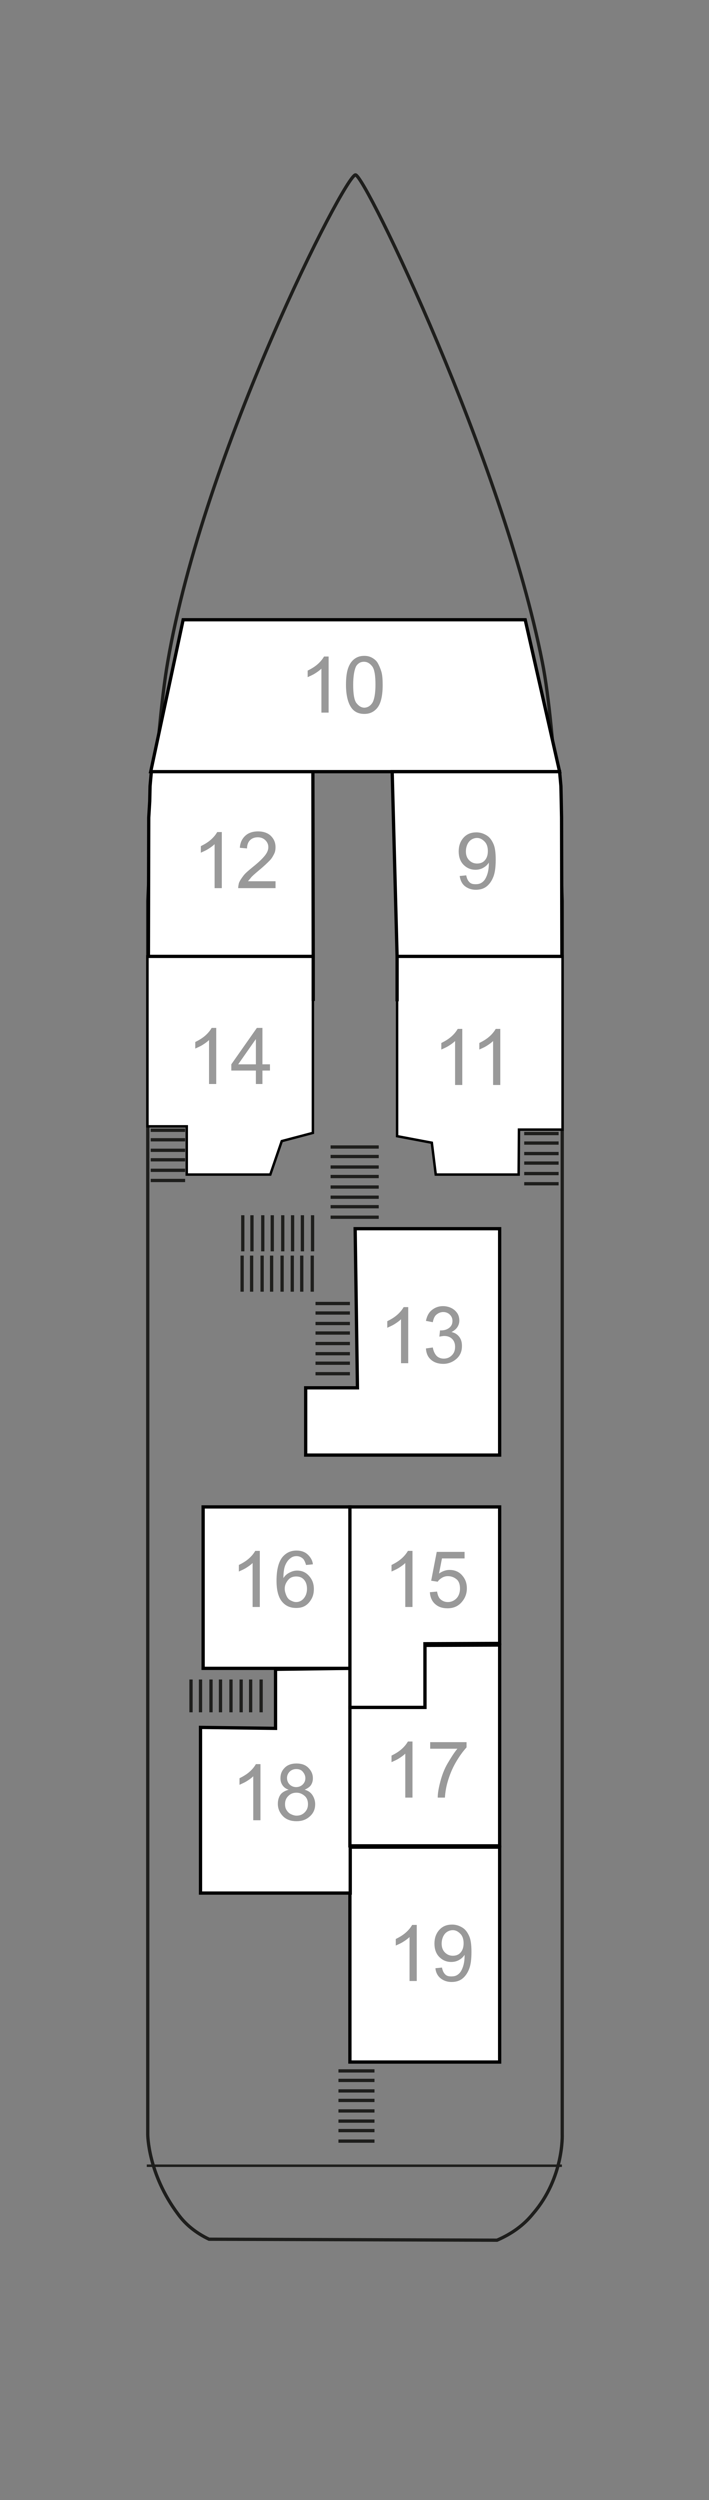 <?xml version="1.0" encoding="UTF-8"?>
<svg id="Ebene_1" data-name="Ebene 1" xmlns="http://www.w3.org/2000/svg" width="76.341mm" height="268.817mm" version="1.1" viewBox="0 0 216.4 762">
  <rect x="0" y="0" width="216.4" height="762" fill="#808080" stroke="none"/>
  <g id="Rest">
    <path d="M63.8,682.5c-4-1.9-7.2-4.5-9.5-7.7-9.2-12.3-9.2-24.2-9.2-24.2v-376s2.3-51.3,6.1-72.9c11-64.2,54.1-148.4,57.3-148.4,2.9,0,44.9,87,57,148.4,4.3,21.2,6.1,72.9,6.1,72.9v375.9s.6,13.2-8.9,24.2c-2.9,3.6-6.6,6.2-11,8.1l-87.9-.3Z" fill="none" stroke="#1e1e1c" stroke-miterlimit="3.864"/>
    <line x1="44.8" y1="660.1" x2="171.5" y2="660.1" fill="none" stroke="#1e1e1c" stroke-miterlimit="3.864" stroke-width=".75"/>
    <path d="M171.5,480.6" fill="none" stroke="#1e1e1c" stroke-miterlimit="3.864"/>
    <path d="M44.8,480.6" fill="none" stroke="#1e1e1c" stroke-miterlimit="3.864"/>
    <path d="M171.5,267" fill="none" stroke="#1e1e1c" stroke-miterlimit="3.864"/>
    <path d="M166.9,193.4" fill="none" stroke="#1e1e1c" stroke-miterlimit="3.864"/>
    <path d="M162.8,175" fill="none" stroke="#1e1e1c" stroke-miterlimit="3.864"/>
    <path d="M53.1,175" fill="none" stroke="#1e1e1c" stroke-miterlimit="3.864"/>
    <path d="M45.7,305.3" fill="none" stroke="#1d1d1b" stroke-miterlimit="3.864"/>
    <path d="M104.3,344.3" fill="none" stroke="#1d1d1b" stroke-miterlimit="3.864"/>
    <line x1="46" y1="235.2" x2="108.3" y2="235.2" fill="none" stroke="#1d1d1b" stroke-miterlimit="3.864"/>
    <path d="M171,305.3" fill="none" stroke="#1d1d1b" stroke-miterlimit="3.864"/>
    <g>
      <line x1="58.3" y1="521.9" x2="58.3" y2="511.9" fill="none" stroke="#1e1e1c" stroke-miterlimit="3.864"/>
      <line x1="61.2" y1="521.9" x2="61.2" y2="511.9" fill="none" stroke="#1e1e1c" stroke-miterlimit="3.864"/>
      <line x1="64.4" y1="521.9" x2="64.4" y2="511.9" fill="none" stroke="#1e1e1c" stroke-miterlimit="3.864"/>
      <line x1="67.3" y1="521.9" x2="67.3" y2="511.9" fill="none" stroke="#1e1e1c" stroke-miterlimit="3.864"/>
      <line x1="70.5" y1="521.9" x2="70.5" y2="511.9" fill="none" stroke="#1e1e1c" stroke-miterlimit="3.864"/>
      <line x1="73.6" y1="521.9" x2="73.6" y2="511.9" fill="none" stroke="#1e1e1c" stroke-miterlimit="3.864"/>
      <line x1="76.5" y1="521.9" x2="76.5" y2="511.9" fill="none" stroke="#1e1e1c" stroke-miterlimit="3.864"/>
      <line x1="79.7" y1="521.9" x2="79.7" y2="511.9" fill="none" stroke="#1e1e1c" stroke-miterlimit="3.864"/>
    </g>
    <g>
      <line x1="73.9" y1="393.7" x2="73.9" y2="382.7" fill="none" stroke="#1e1e1c" stroke-miterlimit="3.864"/>
      <line x1="76.8" y1="393.7" x2="76.8" y2="382.7" fill="none" stroke="#1e1e1c" stroke-miterlimit="3.864"/>
      <line x1="80" y1="393.7" x2="80" y2="382.7" fill="none" stroke="#1e1e1c" stroke-miterlimit="3.864"/>
      <line x1="82.9" y1="393.7" x2="82.9" y2="382.7" fill="none" stroke="#1e1e1c" stroke-miterlimit="3.864"/>
      <line x1="86.1" y1="393.7" x2="86.1" y2="382.7" fill="none" stroke="#1e1e1c" stroke-miterlimit="3.864"/>
      <line x1="89.2" y1="393.7" x2="89.2" y2="382.7" fill="none" stroke="#1e1e1c" stroke-miterlimit="3.864"/>
      <line x1="92.1" y1="393.7" x2="92.1" y2="382.7" fill="none" stroke="#1e1e1c" stroke-miterlimit="3.864"/>
      <line x1="95.3" y1="393.7" x2="95.3" y2="382.7" fill="none" stroke="#1e1e1c" stroke-miterlimit="3.864"/>
    </g>
    <g>
      <line x1="96.3" y1="397.3" x2="106.8" y2="397.3" fill="none" stroke="#1e1e1c" stroke-miterlimit="3.864"/>
      <line x1="96.3" y1="400.2" x2="106.8" y2="400.2" fill="none" stroke="#1e1e1c" stroke-miterlimit="3.864"/>
      <line x1="96.3" y1="403.4" x2="106.8" y2="403.4" fill="none" stroke="#1e1e1c" stroke-miterlimit="3.864"/>
      <line x1="96.3" y1="406.3" x2="106.8" y2="406.3" fill="none" stroke="#1e1e1c" stroke-miterlimit="3.864"/>
      <line x1="96.3" y1="409.5" x2="106.8" y2="409.5" fill="none" stroke="#1e1e1c" stroke-miterlimit="3.864"/>
      <line x1="96.3" y1="412.6" x2="106.8" y2="412.6" fill="none" stroke="#1e1e1c" stroke-miterlimit="3.864"/>
      <line x1="96.3" y1="415.5" x2="106.8" y2="415.5" fill="none" stroke="#1e1e1c" stroke-miterlimit="3.864"/>
      <line x1="96.3" y1="418.7" x2="106.8" y2="418.7" fill="none" stroke="#1e1e1c" stroke-miterlimit="3.864"/>
    </g>
    <g>
      <line x1="100.9" y1="349.6" x2="115.6" y2="349.6" fill="none" stroke="#1e1e1c" stroke-miterlimit="3.864"/>
      <line x1="100.9" y1="352.5" x2="115.6" y2="352.5" fill="none" stroke="#1e1e1c" stroke-miterlimit="3.864"/>
      <line x1="100.9" y1="355.7" x2="115.6" y2="355.7" fill="none" stroke="#1e1e1c" stroke-miterlimit="3.864"/>
      <line x1="100.9" y1="358.6" x2="115.6" y2="358.6" fill="none" stroke="#1e1e1c" stroke-miterlimit="3.864"/>
      <line x1="100.9" y1="361.8" x2="115.6" y2="361.8" fill="none" stroke="#1e1e1c" stroke-miterlimit="3.864"/>
      <line x1="100.9" y1="364.9" x2="115.6" y2="364.9" fill="none" stroke="#1e1e1c" stroke-miterlimit="3.864"/>
      <line x1="100.9" y1="367.8" x2="115.6" y2="367.8" fill="none" stroke="#1e1e1c" stroke-miterlimit="3.864"/>
      <line x1="100.9" y1="371" x2="115.6" y2="371" fill="none" stroke="#1e1e1c" stroke-miterlimit="3.864"/>
    </g>
    <line x1="103.3" y1="631.2" x2="114.3" y2="631.2" fill="none" stroke="#1e1e1c" stroke-miterlimit="3.864"/>
    <line x1="103.3" y1="634.1" x2="114.3" y2="634.1" fill="none" stroke="#1e1e1c" stroke-miterlimit="3.864"/>
    <line x1="103.3" y1="637.3" x2="114.3" y2="637.3" fill="none" stroke="#1e1e1c" stroke-miterlimit="3.864"/>
    <line x1="103.3" y1="640.2" x2="114.3" y2="640.2" fill="none" stroke="#1e1e1c" stroke-miterlimit="3.864"/>
    <line x1="103.3" y1="643.4" x2="114.3" y2="643.4" fill="none" stroke="#1e1e1c" stroke-miterlimit="3.864"/>
    <line x1="103.3" y1="646.5" x2="114.3" y2="646.5" fill="none" stroke="#1e1e1c" stroke-miterlimit="3.864"/>
    <line x1="103.3" y1="649.4" x2="114.3" y2="649.4" fill="none" stroke="#1e1e1c" stroke-miterlimit="3.864"/>
    <line x1="103.3" y1="652.6" x2="114.3" y2="652.6" fill="none" stroke="#1e1e1c" stroke-miterlimit="3.864"/>
    <g>
      <line x1="74.1" y1="381.4" x2="74.1" y2="370.4" fill="none" stroke="#1e1e1c" stroke-miterlimit="3.864"/>
      <line x1="76.9" y1="381.4" x2="76.9" y2="370.4" fill="none" stroke="#1e1e1c" stroke-miterlimit="3.864"/>
      <line x1="80.2" y1="381.4" x2="80.2" y2="370.4" fill="none" stroke="#1e1e1c" stroke-miterlimit="3.864"/>
      <line x1="83.1" y1="381.4" x2="83.1" y2="370.4" fill="none" stroke="#1e1e1c" stroke-miterlimit="3.864"/>
      <line x1="86.3" y1="381.4" x2="86.3" y2="370.4" fill="none" stroke="#1e1e1c" stroke-miterlimit="3.864"/>
      <line x1="89.3" y1="381.4" x2="89.3" y2="370.4" fill="none" stroke="#1e1e1c" stroke-miterlimit="3.864"/>
      <line x1="92.3" y1="381.4" x2="92.3" y2="370.4" fill="none" stroke="#1e1e1c" stroke-miterlimit="3.864"/>
      <line x1="95.4" y1="381.4" x2="95.4" y2="370.4" fill="none" stroke="#1e1e1c" stroke-miterlimit="3.864"/>
    </g>
    <line x1="160" y1="345.5" x2="170.5" y2="345.5" fill="none" stroke="#1e1e1c" stroke-miterlimit="3.864"/>
    <line x1="160" y1="348.4" x2="170.5" y2="348.4" fill="none" stroke="#1e1e1c" stroke-miterlimit="3.864"/>
    <line x1="160" y1="351.6" x2="170.5" y2="351.6" fill="none" stroke="#1e1e1c" stroke-miterlimit="3.864"/>
    <line x1="160" y1="354.5" x2="170.5" y2="354.5" fill="none" stroke="#1e1e1c" stroke-miterlimit="3.864"/>
    <line x1="160" y1="357.7" x2="170.5" y2="357.7" fill="none" stroke="#1e1e1c" stroke-miterlimit="3.864"/>
    <line x1="160" y1="360.8" x2="170.5" y2="360.8" fill="none" stroke="#1e1e1c" stroke-miterlimit="3.864"/>
    <line x1="46" y1="344.5" x2="56.5" y2="344.5" fill="none" stroke="#1e1e1c" stroke-miterlimit="3.864"/>
    <line x1="46" y1="347.4" x2="56.5" y2="347.4" fill="none" stroke="#1e1e1c" stroke-miterlimit="3.864"/>
    <line x1="46" y1="350.6" x2="56.5" y2="350.6" fill="none" stroke="#1e1e1c" stroke-miterlimit="3.864"/>
    <line x1="46" y1="353.5" x2="56.5" y2="353.5" fill="none" stroke="#1e1e1c" stroke-miterlimit="3.864"/>
    <line x1="46" y1="356.7" x2="56.5" y2="356.7" fill="none" stroke="#1e1e1c" stroke-miterlimit="3.864"/>
    <line x1="46" y1="359.8" x2="56.5" y2="359.8" fill="none" stroke="#1e1e1c" stroke-miterlimit="3.864"/>
  </g>
  <g id="KabRooms">
    <rect id="r_19" data-name="r 19" x="106.8" y="563" width="45.7" height="65.5" fill="#fff" stroke="#000" stroke-miterlimit="3.864"/>
    <polygon id="r_18" data-name="r 18" points="84.1 526.8 84.1 508.8 106.9 508.5 106.9 577 61.2 577 61.2 526.5 84.1 526.8" fill="#fff" stroke="#000" stroke-miterlimit="3.864"/>
    <polygon id="r_17" data-name="r 17" points="129.7 520.4 129.7 501.5 152.5 501.4 152.5 562.6 106.8 562.6 106.8 520.4 129.7 520.4" fill="#fff" stroke="#000" stroke-miterlimit="3.864"/>
    <polygon id="r_16" data-name="r 16" points="106.9 508.5 62 508.5 62 459.3 106.8 459.3 106.9 508.5" fill="#fff" stroke="#000" stroke-miterlimit="3.864"/>
    <polygon id="r_15" data-name="r 15" points="129.7 501 129.7 520.4 106.8 520.4 106.8 459.3 152.5 459.3 152.5 500.9 129.7 501" fill="#fff" stroke="#000" stroke-miterlimit="3.864"/>
    <polygon id="r_14" data-name="r 14" points="45 291.5 95.5 291.5 95.5 345.3 86 347.8 82.5 358 57 358 57 343.3 45 343.3 45 291.5" fill="#fff" stroke="#000" stroke-miterlimit="3.864" stroke-width=".75"/>
    <polygon id="r_13" data-name="r 13" points="152.5 443.5 93.3 443.5 93.3 423 109.1 423 108.4 374.5 152.5 374.5 152.5 443.5" fill="#fff" stroke="#000" stroke-miterlimit="3.864"/>
    <polygon id="r_12" data-name="r 12" points="45.3 291.5 95.6 291.5 95.6 305.1 95.6 291.5 95.5 235.2 46.2 235.2 45.8 239.6 45.7 244.2 45.4 249.2 45.3 291.5" fill="#fff" stroke="#000" stroke-miterlimit="3.864"/>
    <polygon id="r_11" data-name="r 11" points="121.2 291.5 171.7 291.5 171.7 344.3 158.4 344.3 158.3 358 133 358 131.8 348.3 121.2 346.3 121.2 291.5" fill="#fff" stroke="#000" stroke-miterlimit="3.864" stroke-width=".75"/>
    <polygon id="r_10" data-name="r 10" points="170.8 235.2 46 235.2 55.9 188.9 160.3 188.9 162.8 199.9 170.8 235.2" fill="#fff" stroke="#000" stroke-miterlimit="3.864"/>
    <polygon id="r_9" data-name="r 9" points="171.5 291.5 121.2 291.5 121.2 305.2 121.2 291.5 119.7 235.2 170.8 235.2 171.2 239.6 171.3 244.2 171.4 249.2 171.5 291.5" fill="#fff" stroke="#000" stroke-miterlimit="3.864"/>
  </g>
  <g id="KabNo">
    <g id="n_19" data-name="n 19" isolation="isolate">
      <path d="M127.1,603.8h-2.1v-13.4c-.5.5-1.2,1-2,1.5s-1.6.8-2.2,1.1v-2c1.2-.6,2.2-1.2,3.1-2s1.5-1.6,1.9-2.3h1.4v17.1h-.1Z" fill="#999" stroke-width="0"/>
      <path d="M132.9,599.9l2-.2c.2,1,.5,1.6,1,2.1s1.1.6,1.9.6c.6,0,1.2-.1,1.7-.4s.9-.7,1.2-1.2.6-1.2.8-2,.3-1.7.3-2.6v-.4c-.4.7-1,1.2-1.7,1.6s-1.5.6-2.4.6c-1.4,0-2.6-.5-3.6-1.5s-1.5-2.4-1.5-4.1.5-3.1,1.5-4.2,2.3-1.6,3.9-1.6c1.1,0,2.1.3,3.1.9s1.6,1.5,2.1,2.6.7,2.7.7,4.8c0,2.2-.2,3.9-.7,5.2s-1.2,2.3-2.1,3-2,1-3.3,1-2.4-.4-3.3-1.1-1.5-1.8-1.6-3.1ZM141.5,592.3c0-1.2-.3-2.2-1-2.9s-1.4-1.1-2.3-1.1-1.8.4-2.4,1.1-1,1.8-1,3c0,1.1.3,2,1,2.7s1.5,1,2.4,1c1,0,1.8-.3,2.4-1s.9-1.6.9-2.8Z" fill="#999" stroke-width="0"/>
    </g>
    <g id="n_18" data-name="n 18" isolation="isolate">
      <path d="M79.4,554.8h-2.1v-13.4c-.5.5-1.2,1-2,1.5s-1.6.8-2.2,1.1v-2c1.2-.6,2.2-1.2,3.1-2s1.5-1.6,1.9-2.3h1.4v17.1h-.1Z" fill="#999" stroke-width="0"/>
      <path d="M88.1,545.5c-.9-.3-1.5-.8-1.9-1.4s-.6-1.3-.6-2.1c0-1.3.4-2.3,1.3-3.2s2.1-1.3,3.6-1.3,2.7.4,3.6,1.3,1.4,1.9,1.4,3.2c0,.8-.2,1.5-.6,2.1s-1.1,1-1.9,1.4c1.1.3,1.9.9,2.4,1.7s.8,1.7.8,2.7c0,1.5-.5,2.7-1.6,3.7s-2.4,1.5-4.1,1.5-3.1-.5-4.1-1.5-1.6-2.3-1.6-3.8c0-1.1.3-2.1.8-2.8s1.4-1.2,2.5-1.5ZM87,549.9c0,.6.1,1.2.4,1.7s.7,1,1.3,1.3,1.2.5,1.8.5c1,0,1.8-.3,2.5-1s1-1.5,1-2.5-.3-1.9-1-2.5-1.5-1-2.5-1-1.8.3-2.5,1-1,1.5-1,2.5ZM87.6,541.9c0,.8.3,1.5.8,2s1.2.8,2,.8,1.5-.3,2-.8.8-1.1.8-1.9-.3-1.4-.8-2-1.2-.8-2-.8-1.5.3-2,.8-.8,1.2-.8,1.9Z" fill="#999" stroke-width="0"/>
    </g>
    <g id="n_17" data-name="n 17" isolation="isolate">
      <path d="M125.8,547.9h-2.1v-13.4c-.5.5-1.2,1-2,1.5s-1.6.8-2.2,1.1v-2c1.2-.6,2.2-1.2,3.1-2s1.5-1.6,1.9-2.3h1.4v17.1h-.1Z" fill="#999" stroke-width="0"/>
      <path d="M131.3,533v-2h11.1v1.6c-1.1,1.2-2.2,2.7-3.3,4.6s-1.9,3.9-2.5,6c-.4,1.4-.7,3-.8,4.7h-2.2c0-1.4.3-3,.8-4.9s1.2-3.8,2.2-5.5,2-3.3,3-4.5h-8.3Z" fill="#999" stroke-width="0"/>
    </g>
    <g id="n_16" data-name="n 16" isolation="isolate">
      <path d="M79.2,489.8h-2.1v-13.4c-.5.5-1.2,1-2,1.5s-1.6.8-2.2,1.1v-2c1.2-.6,2.2-1.2,3.1-2s1.5-1.6,1.9-2.3h1.4v17.1h-.1Z" fill="#999" stroke-width="0"/>
      <path d="M95.5,476.8l-2.1.2c-.2-.8-.5-1.4-.8-1.8-.6-.6-1.3-.9-2.1-.9-.7,0-1.3.2-1.8.6-.7.5-1.2,1.2-1.6,2.1s-.6,2.3-.6,4c.5-.8,1.1-1.3,1.9-1.7s1.5-.6,2.3-.6c1.4,0,2.6.5,3.6,1.6s1.5,2.4,1.5,4c0,1.1-.2,2.1-.7,3s-1.1,1.6-1.9,2.1-1.7.7-2.8.7c-1.8,0-3.2-.6-4.3-1.9s-1.7-3.4-1.7-6.4c0-3.3.6-5.7,1.8-7.2,1.1-1.3,2.5-2,4.3-2,1.4,0,2.5.4,3.3,1.1s1.6,1.8,1.7,3.1ZM86.9,484.2c0,.7.2,1.4.5,2.1s.7,1.2,1.3,1.5,1.1.5,1.7.5c.9,0,1.7-.4,2.3-1.1s1-1.7,1-2.9-.3-2.1-.9-2.8-1.4-1-2.4-1-1.8.3-2.4,1-1.1,1.6-1.1,2.7Z" fill="#999" stroke-width="0"/>
    </g>
    <g id="n_15" data-name="n 15" isolation="isolate">
      <path d="M125.8,489.8h-2.1v-13.4c-.5.5-1.2,1-2,1.5s-1.6.8-2.2,1.1v-2c1.2-.6,2.2-1.2,3.1-2s1.5-1.6,1.9-2.3h1.4v17.1h-.1Z" fill="#999" stroke-width="0"/>
      <path d="M131.2,485.3l2.2-.2c.2,1.1.5,1.9,1.1,2.4s1.3.8,2.2.8c1,0,1.9-.4,2.6-1.1s1.1-1.8,1.1-3-.3-2.2-1-2.8-1.6-1-2.7-1c-.7,0-1.3.2-1.8.5s-1,.7-1.3,1.2l-2-.3,1.7-8.8h8.5v2h-6.9l-.9,4.6c1-.7,2.1-1.1,3.2-1.1,1.5,0,2.8.5,3.8,1.6s1.5,2.4,1.5,4-.5,2.9-1.4,4c-1.1,1.4-2.6,2.1-4.5,2.1-1.6,0-2.8-.4-3.8-1.3s-1.5-2.1-1.6-3.6Z" fill="#999" stroke-width="0"/>
    </g>
    <g id="n_14" data-name="n 14" isolation="isolate">
      <path d="M65.9,330.4h-2.1v-13.4c-.5.5-1.2,1-2,1.5s-1.6.8-2.2,1.1v-2c1.2-.6,2.2-1.2,3.1-2s1.5-1.6,1.9-2.3h1.4v17.1h-.1Z" fill="#999" stroke-width="0"/>
      <path d="M78.1,330.4v-4.1h-7.5v-1.9l7.8-11.1h1.7v11.1h2.3v1.9h-2.3v4.1h-2ZM78.1,324.4v-7.7l-5.4,7.7h5.4Z" fill="#999" stroke-width="0"/>
    </g>
    <g id="n_13" data-name="n 13" isolation="isolate">
      <path d="M124.5,415.5h-2.1v-13.4c-.5.5-1.2,1-2,1.5s-1.6.8-2.2,1.1v-2c1.2-.6,2.2-1.2,3.1-2s1.5-1.6,1.9-2.3h1.4v17.1h-.1Z" fill="#999" stroke-width="0"/>
      <path d="M130,411l2.1-.3c.2,1.2.7,2.1,1.2,2.6s1.3.8,2.1.8c1,0,1.8-.3,2.5-1s1-1.5,1-2.6c0-1-.3-1.8-.9-2.4s-1.4-.9-2.4-.9c-.4,0-.9.1-1.5.2l.2-1.9h.3c.9,0,1.7-.2,2.4-.7s1.1-1.2,1.1-2.2c0-.8-.3-1.4-.8-1.9s-1.2-.8-2-.8-1.5.3-2.1.8-.9,1.3-1.1,2.3l-2.1-.4c.3-1.4.8-2.5,1.8-3.3s2.1-1.2,3.4-1.2c.9,0,1.8.2,2.6.6s1.4,1,1.8,1.6.6,1.4.6,2.2c0,.7-.2,1.4-.6,2s-1,1.1-1.8,1.5c1,.2,1.8.7,2.4,1.5s.8,1.7.8,2.8c0,1.5-.5,2.8-1.6,3.8s-2.5,1.6-4.1,1.6c-1.5,0-2.8-.4-3.8-1.3s-1.4-2-1.5-3.4Z" fill="#999" stroke-width="0"/>
    </g>
    <g id="n_12" data-name="n 12" isolation="isolate">
      <path d="M67.6,270.7h-2.1v-13.4c-.5.5-1.2,1-2,1.5s-1.6.8-2.2,1.1v-2c1.2-.6,2.2-1.2,3.1-2s1.5-1.6,1.9-2.3h1.4v17.1h-.1Z" fill="#999" stroke-width="0"/>
      <path d="M84.1,268.7v2h-11.4c0-.5.1-1,.2-1.5.3-.8.8-1.5,1.4-2.3s1.6-1.6,2.8-2.6c1.9-1.5,3.1-2.7,3.8-3.6s1-1.7,1-2.5-.3-1.5-.9-2.1-1.4-.9-2.3-.9c-1,0-1.8.3-2.4.9-.6.6-.9,1.5-.9,2.5l-2.2-.2c.1-1.6.7-2.8,1.7-3.7s2.3-1.3,3.9-1.3,3,.5,3.9,1.4,1.4,2,1.4,3.4c0,.7-.1,1.4-.4,2s-.7,1.4-1.4,2.1-1.7,1.7-3.3,3c-1.3,1.1-2.1,1.8-2.4,2.2s-.7.8-.9,1.1h8.4v.1Z" fill="#999" stroke-width="0"/>
    </g>
    <g id="n_11" data-name="n 11" isolation="isolate">
      <path d="M141,330.7h-2.1v-13.4c-.5.5-1.2,1-2,1.5s-1.6.8-2.2,1.1v-2c1.2-.6,2.2-1.2,3.1-2s1.5-1.6,1.9-2.3h1.4v17.1h-.1Z" fill="#999" stroke-width="0"/>
      <path d="M152.6,330.7h-2.1v-13.4c-.5.5-1.2,1-2,1.5s-1.6.8-2.2,1.1v-2c1.2-.6,2.2-1.2,3.1-2s1.5-1.6,1.9-2.3h1.4v17.1h-.1Z" fill="#999" stroke-width="0"/>
    </g>
    <g id="n_10" data-name="n 10" isolation="isolate">
      <path d="M100.2,217.2h-2.1v-13.4c-.5.5-1.2,1-2,1.5s-1.6.8-2.2,1.1v-2c1.2-.6,2.2-1.2,3.1-2s1.5-1.6,1.9-2.3h1.4v17.1h-.1Z" fill="#999" stroke-width="0"/>
      <path d="M105.6,208.7c0-2,.2-3.7.6-4.9s1-2.2,1.9-2.9,1.9-1,3.1-1c.9,0,1.7.2,2.4.6s1.3.9,1.7,1.6.8,1.6,1.1,2.6.4,2.4.4,4.1c0,2-.2,3.6-.6,4.9s-1,2.2-1.9,2.9-1.9,1-3.1,1c-1.7,0-3-.6-3.9-1.8-1.1-1.5-1.7-3.9-1.7-7.1ZM107.8,208.7c0,2.8.3,4.7,1,5.6.7.9,1.5,1.4,2.4,1.4s1.8-.5,2.4-1.4,1-2.8,1-5.6-.3-4.7-1-5.6-1.5-1.4-2.5-1.4-1.7.4-2.3,1.2c-.6,1-1,3-1,5.8Z" fill="#999" stroke-width="0"/>
    </g>
    <g id="n_9" data-name="n 9" isolation="isolate">
      <path d="M140.3,267l2-.2c.2,1,.5,1.6,1,2.1s1.1.6,1.9.6c.6,0,1.2-.1,1.7-.4s.9-.7,1.2-1.2.6-1.2.8-2,.3-1.7.3-2.6v-.4c-.4.7-1,1.2-1.7,1.6s-1.5.6-2.4.6c-1.4,0-2.6-.5-3.6-1.5s-1.5-2.4-1.5-4.1.5-3.1,1.5-4.2,2.3-1.6,3.9-1.6c1.1,0,2.1.3,3.1.9s1.6,1.5,2.1,2.6.7,2.7.7,4.8c0,2.2-.2,3.9-.7,5.2s-1.2,2.3-2.1,3-2,1-3.3,1-2.4-.4-3.3-1.1-1.4-1.8-1.6-3.1ZM148.9,259.4c0-1.2-.3-2.2-1-2.9s-1.4-1.1-2.3-1.1-1.8.4-2.4,1.1-1,1.8-1,3c0,1.1.3,2,1,2.7s1.5,1,2.4,1c1,0,1.8-.3,2.4-1s.9-1.6.9-2.8Z" fill="#999" stroke-width="0"/>
    </g>
  </g>
</svg>